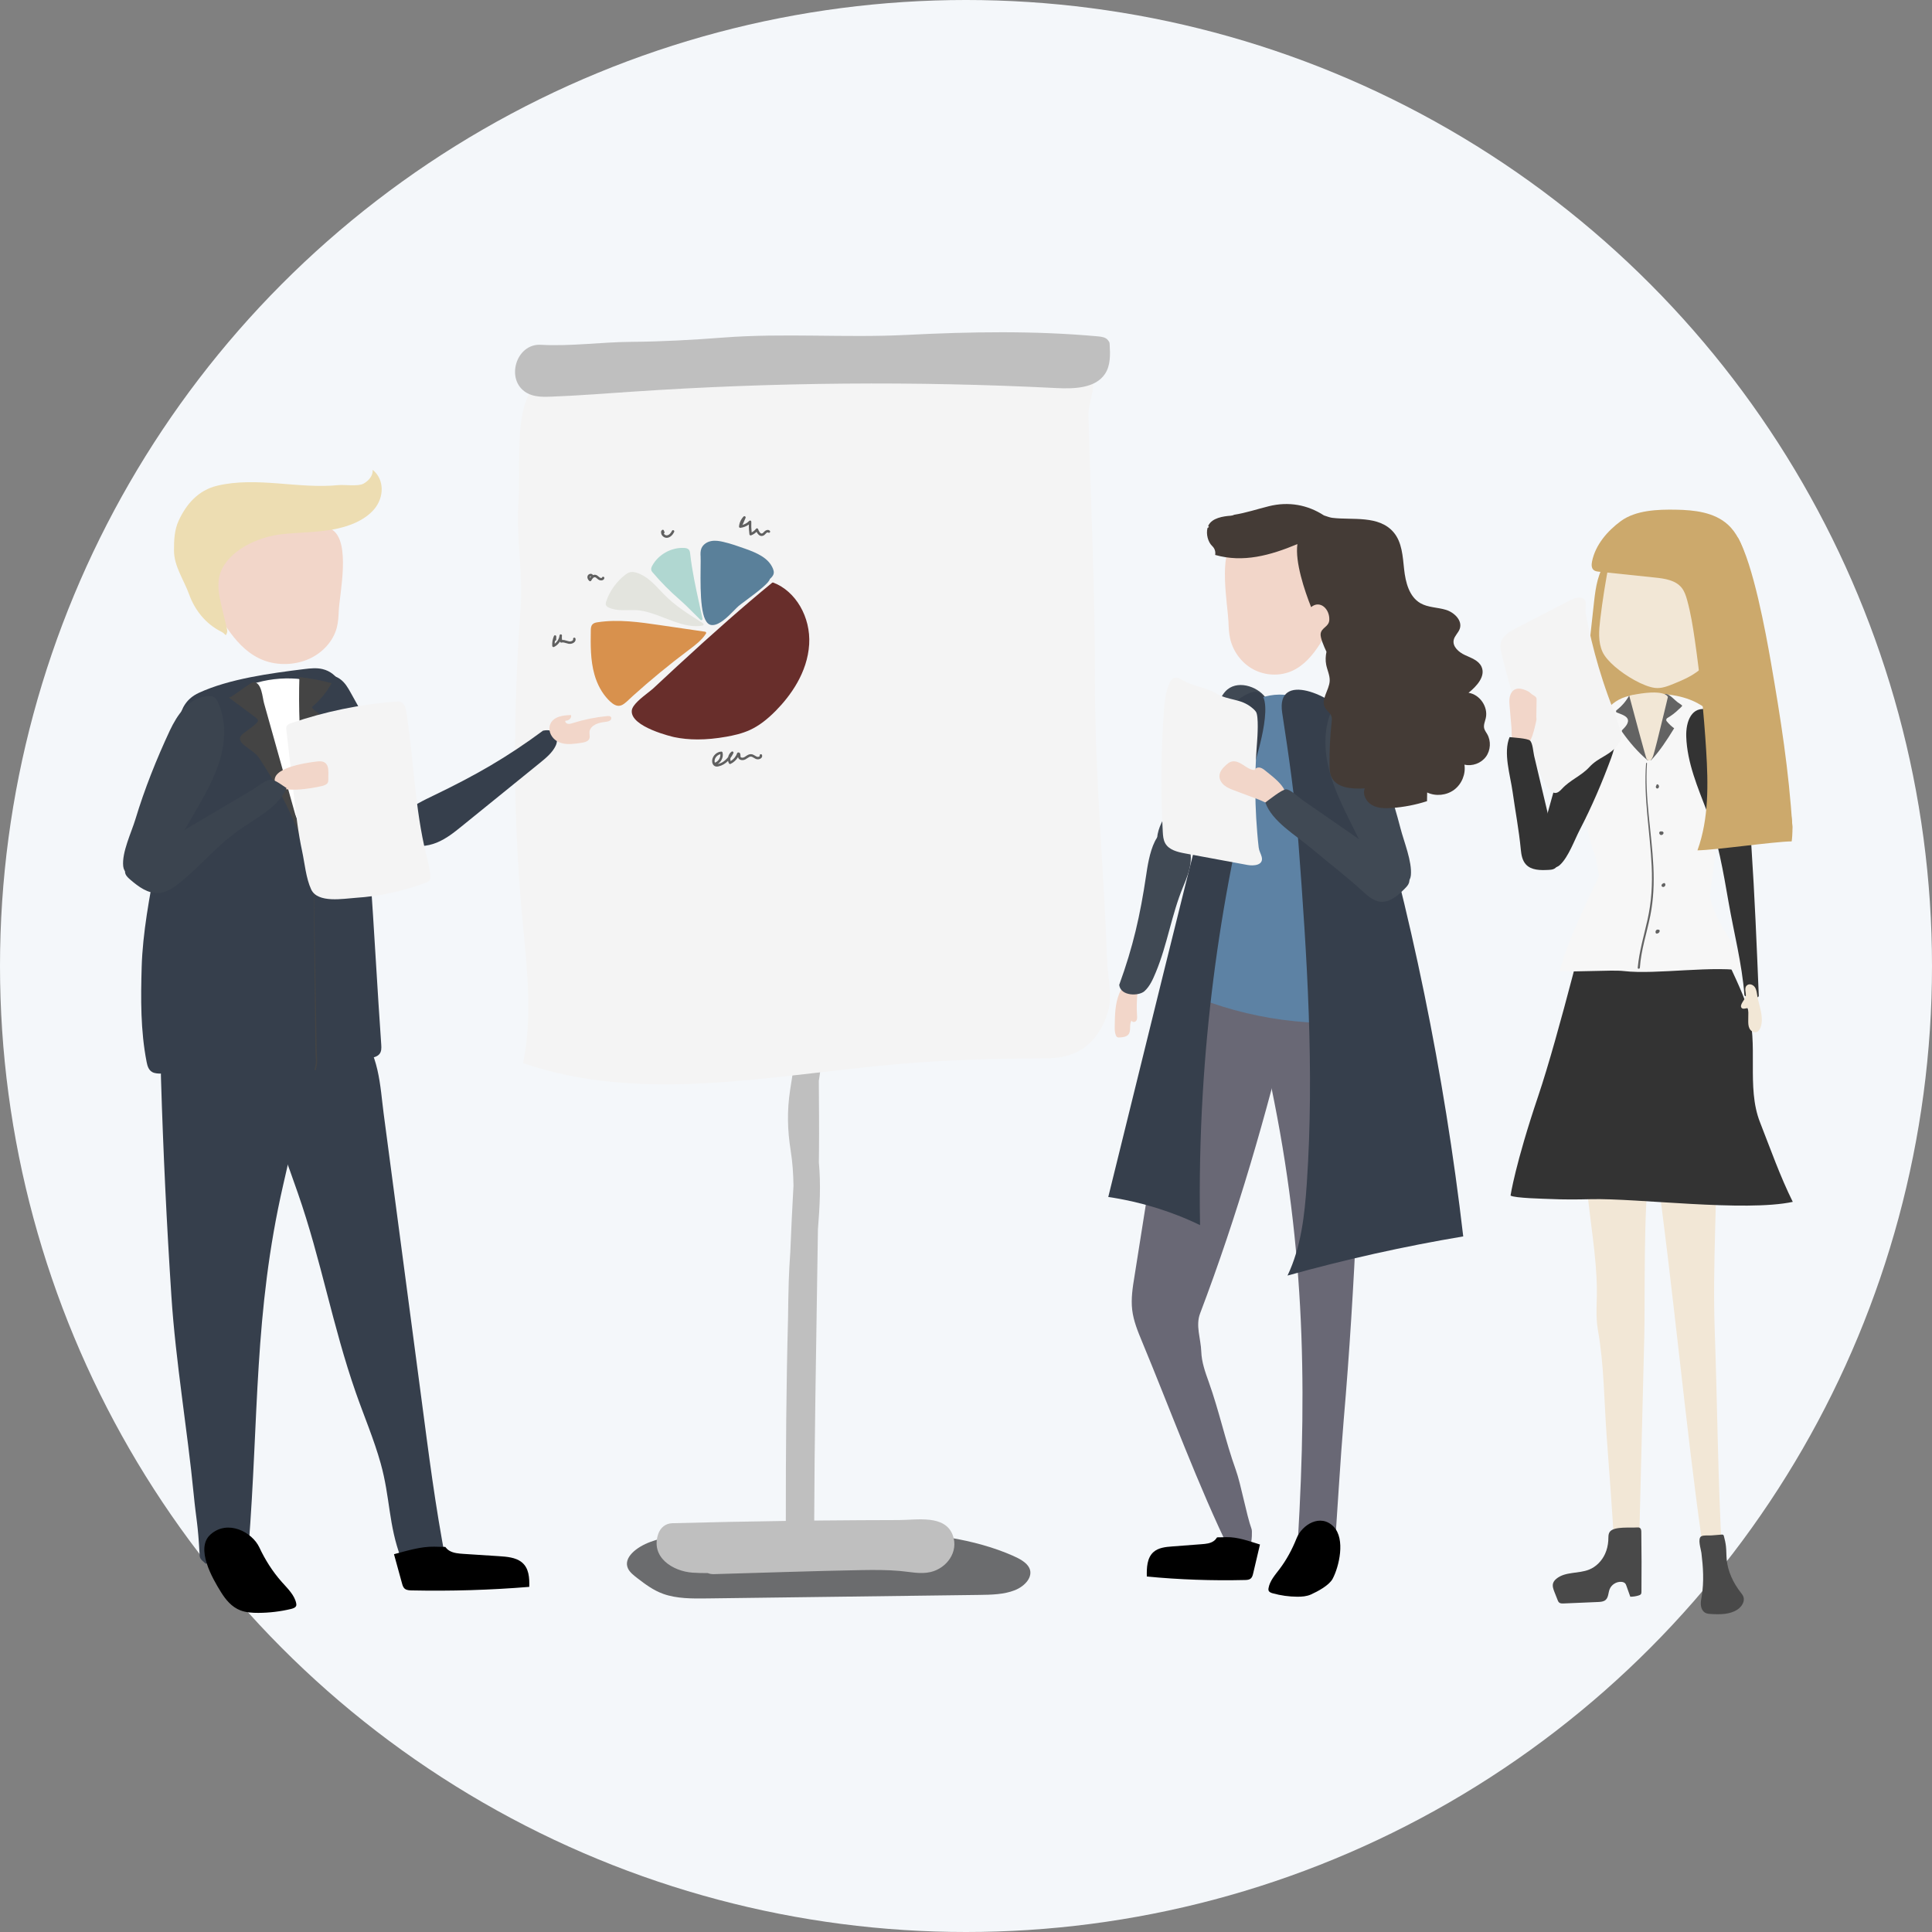 <svg width="157" height="157" viewBox="0 0 157 157" fill="none" xmlns="http://www.w3.org/2000/svg">
<rect x="0" y="0" width="157" height="157" fill="#808080" stroke="none"/>
<circle cx="78.5" cy="78.5" r="78.5" fill="#F4F7FA"/>
<path style="mix-blend-mode:multiply" opacity="0.56" d="M60.178 124.492C57.686 124.478 55.087 124.481 52.854 125.299C51.725 125.712 50.618 126.586 51.035 127.464C51.183 127.776 51.502 128.023 51.812 128.261C52.439 128.741 53.084 129.231 53.896 129.523C54.989 129.917 56.257 129.909 57.473 129.893C64.835 129.798 72.198 129.703 79.56 129.608C80.552 129.596 81.587 129.575 82.462 129.228C83.336 128.882 83.98 128.1 83.641 127.412C83.424 126.971 82.872 126.673 82.327 126.431C76.025 123.64 67.149 124.531 60.178 124.492Z" fill="url(#paint0_linear_487_2526)"/>
<path d="M92.399 82.515C92.41 82.667 92.42 82.835 92.328 82.957C92.236 83.079 92.001 83.086 91.96 82.939C91.729 83.244 91.942 83.732 91.716 84.041C91.554 84.264 91.24 84.295 90.966 84.306C90.908 84.308 90.847 84.31 90.795 84.283C90.74 84.253 90.705 84.195 90.681 84.137C90.582 83.907 90.584 83.648 90.587 83.398C90.598 82.495 90.614 81.565 90.958 80.729C91.068 80.462 91.232 80.189 91.503 80.088C91.719 80.008 92.058 80.047 92.249 80.182C92.526 80.378 92.457 80.398 92.425 80.76C92.374 81.344 92.359 81.929 92.399 82.515Z" fill="#F2D6C9"/>
<path d="M77.422 124.75C76.792 123.064 74.488 123.522 73.071 123.524C70.978 123.527 68.886 123.54 66.794 123.56C66.585 123.562 66.376 123.565 66.166 123.567C66.186 116.975 66.312 110.386 66.408 103.795C66.427 102.495 66.448 101.196 66.468 99.896C66.615 98.079 66.713 96.263 66.543 94.457C66.546 94.13 66.551 93.803 66.554 93.476C66.572 91.599 66.552 89.721 66.539 87.843C66.766 86.405 66.91 84.972 66.541 83.559C66.544 83.294 66.546 83.029 66.551 82.765C66.559 82.321 66.083 82.214 65.809 82.42C65.022 82.066 63.875 82.653 64.243 83.675C64.83 85.305 64.455 86.934 64.205 88.593C63.953 90.269 63.985 91.813 64.251 93.485C64.403 94.44 64.468 95.397 64.481 96.355C64.379 98.156 64.295 99.957 64.222 101.759C64.167 102.544 64.119 103.328 64.096 104.112C64.066 105.121 64.048 106.13 64.038 107.138C63.889 112.622 63.856 118.111 63.858 123.595C60.782 123.638 57.708 123.7 54.633 123.781C54.084 123.795 53.667 124.143 53.492 124.649C52.843 126.539 54.665 127.691 56.294 127.8C56.699 127.827 57.106 127.834 57.514 127.833C57.655 127.892 57.82 127.924 58.008 127.919C62.02 127.808 66.033 127.662 70.046 127.59C71.063 127.572 72.082 127.572 73.096 127.657C73.927 127.727 74.788 127.941 75.62 127.749C76.93 127.444 77.928 126.104 77.422 124.75Z" fill="#BFBFBF"/>
<path d="M42.303 49.456C41.686 57.932 41.669 66.456 42.472 74.917C42.835 78.743 43.284 82.631 42.507 86.394C52.215 89.731 62.811 87.346 73.039 86.464C76.838 86.136 80.654 86.022 84.467 86.005C85.648 86 86.477 85.994 87.537 85.475C88.8 84.856 89.642 83.576 90.033 82.226C90.423 80.875 90.018 79.444 89.968 78.038C89.703 70.618 88.979 63.01 88.979 55.584C88.979 47.778 88.679 41.981 88.45 33.766C88.425 32.855 88.889 31.978 88.828 31.069C88.767 30.16 88.348 29.217 87.543 28.789C86.95 28.474 86.245 28.479 85.573 28.494C76.076 28.705 66.588 28.574 57.156 29.699C54.469 30.019 50.576 30.38 47.866 30.414C46.135 30.436 43.563 30.47 42.78 32.48C41.902 34.733 42.314 38.319 42.137 40.739C41.926 43.645 42.514 46.55 42.303 49.456Z" fill="#F4F4F4"/>
<path d="M42.796 31.922C43.387 32.267 44.121 32.26 44.81 32.233C47.023 32.147 49.23 31.974 51.439 31.825C62.889 31.054 74.388 30.957 85.85 31.535C87.296 31.608 89.027 31.557 89.802 30.373C90.254 29.684 90.222 28.808 90.175 27.993C90.165 27.803 90.15 27.802 90.036 27.647C89.864 27.411 89.529 27.363 89.232 27.335C84.062 26.862 78.857 26.955 73.671 27.216C68.69 27.467 63.736 27.051 58.765 27.432C56.28 27.622 53.789 27.762 51.296 27.78C48.824 27.798 46.402 28.154 43.942 28.019C41.915 27.909 41.043 30.899 42.796 31.922Z" fill="#BFBFBF"/>
<path d="M56.689 60.089C56.015 60.089 55.381 60.026 54.779 59.9C54.743 59.892 51.18 59.083 51.343 57.726C51.398 57.278 52.102 56.725 52.668 56.281C52.847 56.141 53.002 56.019 53.099 55.928C53.728 55.341 54.358 54.755 54.99 54.172C58.041 51.358 60.431 49.256 62.742 47.359C62.77 47.336 62.807 47.33 62.841 47.343C64.662 48.038 65.888 50.145 65.756 52.352C65.618 54.675 64.217 56.561 63.067 57.733C62.327 58.487 61.655 58.99 60.952 59.315C60.289 59.621 59.575 59.771 59.026 59.868C58.192 60.016 57.417 60.089 56.689 60.089Z" fill="#682E2B"/>
<path d="M50.27 57.357C50.037 57.357 49.774 57.215 49.427 56.853C48.921 56.326 48.533 55.621 48.306 54.813C47.974 53.637 47.992 52.407 48.01 51.217C48.013 51.046 48.025 50.868 48.146 50.738C48.255 50.623 48.412 50.59 48.55 50.569C50.251 50.306 51.968 50.557 53.628 50.799L57.302 51.335C57.336 51.34 57.364 51.361 57.379 51.392C57.393 51.423 57.39 51.459 57.371 51.488C57.02 52.032 56.494 52.427 55.985 52.808L55.94 52.842C54.392 54.003 52.877 55.248 51.438 56.544C51.337 56.635 51.245 56.722 51.159 56.803C50.83 57.115 50.575 57.357 50.27 57.357Z" fill="#D8914D"/>
<path d="M57.897 50.795C57.866 50.795 57.834 50.793 57.803 50.789C56.946 50.676 56.904 48.419 56.933 46.117C56.938 45.724 56.942 45.414 56.933 45.23C56.922 45.02 56.91 44.782 56.999 44.562C57.12 44.266 57.425 44.038 57.796 43.968C58.127 43.906 58.457 43.962 58.764 44.032C59.391 44.175 60.003 44.394 60.596 44.605C61.488 44.924 62.469 45.338 62.817 46.225C62.854 46.318 62.894 46.441 62.877 46.573C62.851 46.773 62.71 46.92 62.56 47.051C62.491 47.353 61.787 47.925 60.548 48.845C60.302 49.027 60.108 49.171 60.027 49.241C59.923 49.331 59.795 49.462 59.646 49.613C59.151 50.116 58.483 50.795 57.897 50.795Z" fill="#5A809A"/>
<path d="M56.989 50.396C56.964 50.396 56.939 50.386 56.92 50.368C56.727 50.181 56.537 49.991 56.347 49.801C55.982 49.435 55.604 49.056 55.202 48.707C54.431 48.037 53.705 47.303 53.043 46.525C53.004 46.478 52.949 46.414 52.927 46.332C52.893 46.205 52.944 46.083 52.999 45.981C53.494 45.057 54.567 44.46 55.617 44.529C55.736 44.537 55.885 44.56 55.98 44.671C56.059 44.763 56.073 44.885 56.083 44.974C56.236 46.375 56.539 47.758 56.832 49.095C56.918 49.487 57.004 49.88 57.087 50.276C57.096 50.319 57.076 50.362 57.038 50.384C57.023 50.392 57.006 50.396 56.989 50.396Z" fill="#B0D7D1"/>
<path d="M56.563 50.886C55.733 50.886 54.864 50.55 54.02 50.224C53.247 49.925 52.447 49.617 51.707 49.582C51.502 49.573 51.287 49.577 51.081 49.581C50.535 49.592 49.971 49.602 49.463 49.37C49.385 49.335 49.299 49.286 49.254 49.193C49.202 49.088 49.228 48.977 49.263 48.873C49.549 48.027 50.096 47.259 50.803 46.713C50.902 46.636 51.02 46.55 51.164 46.509C51.325 46.462 51.506 46.473 51.734 46.542C52.517 46.781 53.093 47.39 53.649 47.98C53.744 48.08 53.838 48.179 53.932 48.276C54.822 49.19 55.832 49.83 56.903 50.507L57.132 50.652C57.167 50.674 57.185 50.715 57.177 50.755C57.17 50.795 57.138 50.827 57.098 50.834C56.922 50.87 56.743 50.886 56.563 50.886Z" fill="#E3E4DE"/>
<path d="M58.253 62.294C58.211 62.294 58.166 62.288 58.123 62.272C57.92 62.199 57.851 61.963 57.873 61.775C57.917 61.405 58.242 61.098 58.614 61.077C58.666 61.075 58.705 61.106 58.716 61.153C58.769 61.36 58.731 61.594 58.61 61.792C58.537 61.914 58.437 62.015 58.323 62.087C58.333 62.085 58.342 62.083 58.351 62.081C58.654 62.016 58.939 61.819 59.17 61.523C59.208 61.348 59.304 61.187 59.449 61.083C59.487 61.056 59.537 61.059 59.572 61.088C59.607 61.117 59.617 61.167 59.597 61.208C59.526 61.354 59.445 61.489 59.355 61.609C59.344 61.69 59.349 61.772 59.374 61.849C59.616 61.708 59.808 61.476 59.898 61.212C59.911 61.174 59.945 61.148 59.985 61.144C60.046 61.14 60.085 61.163 60.107 61.184C60.17 61.241 60.172 61.335 60.173 61.417C60.174 61.443 60.174 61.469 60.177 61.492C60.179 61.509 60.186 61.532 60.221 61.55C60.288 61.583 60.406 61.575 60.484 61.531C60.527 61.508 60.569 61.479 60.61 61.451C60.729 61.37 60.864 61.279 61.029 61.285C61.16 61.29 61.269 61.356 61.364 61.414C61.417 61.446 61.467 61.476 61.517 61.495C61.585 61.522 61.681 61.498 61.721 61.46C61.742 61.44 61.738 61.428 61.735 61.419C61.718 61.366 61.747 61.31 61.799 61.293C61.852 61.276 61.908 61.305 61.925 61.357C61.954 61.447 61.93 61.537 61.859 61.605C61.758 61.701 61.58 61.734 61.445 61.682C61.379 61.656 61.319 61.62 61.261 61.585C61.179 61.535 61.101 61.488 61.022 61.485C60.922 61.481 60.825 61.547 60.722 61.617C60.676 61.648 60.629 61.68 60.581 61.706C60.443 61.783 60.258 61.792 60.132 61.728C60.045 61.684 59.991 61.61 59.978 61.518L59.978 61.515C59.837 61.758 59.621 61.959 59.368 62.077C59.321 62.099 59.265 62.081 59.239 62.036C59.203 61.972 59.178 61.903 59.165 61.831C58.937 62.062 58.672 62.217 58.392 62.276C58.352 62.285 58.304 62.294 58.253 62.294ZM58.538 61.289C58.301 61.344 58.1 61.556 58.072 61.798C58.065 61.857 58.071 61.922 58.093 61.976C58.231 61.93 58.356 61.827 58.439 61.689C58.515 61.564 58.549 61.422 58.538 61.289Z" fill="#606060"/>
<path d="M44.977 52.584C44.959 52.584 44.942 52.58 44.926 52.571C44.898 52.554 44.879 52.524 44.877 52.491C44.858 52.217 44.905 51.939 45.014 51.686C45.032 51.642 45.08 51.617 45.127 51.628C45.173 51.638 45.206 51.68 45.205 51.728L45.2 51.978C45.198 52.032 45.155 52.075 45.102 52.076C45.087 52.153 45.077 52.232 45.074 52.311C45.279 52.163 45.424 51.932 45.463 51.683C45.465 51.666 45.467 51.648 45.47 51.632C45.478 51.578 45.529 51.541 45.582 51.548C45.636 51.555 45.674 51.603 45.668 51.657C45.666 51.675 45.664 51.692 45.661 51.709C45.651 51.808 45.657 51.909 45.679 52.006C45.812 51.995 45.939 52.033 46.063 52.071C46.124 52.09 46.185 52.108 46.247 52.12C46.35 52.139 46.484 52.101 46.546 52.035C46.582 51.996 46.578 51.963 46.573 51.942C46.559 51.889 46.591 51.834 46.644 51.82C46.698 51.806 46.752 51.838 46.766 51.892C46.792 51.992 46.766 52.091 46.692 52.17C46.584 52.287 46.382 52.348 46.21 52.316C46.142 52.304 46.073 52.283 46.005 52.262C45.872 52.222 45.747 52.184 45.635 52.217C45.582 52.233 45.528 52.204 45.511 52.152C45.509 52.145 45.507 52.139 45.505 52.132C45.389 52.322 45.221 52.479 45.02 52.575C45.006 52.581 44.992 52.584 44.977 52.584Z" fill="#606060"/>
<path d="M47.958 47.233C47.935 47.233 47.913 47.225 47.895 47.21C47.767 47.105 47.707 46.953 47.743 46.822C47.767 46.731 47.85 46.656 47.948 46.635C48.035 46.616 48.117 46.642 48.168 46.705C48.176 46.714 48.182 46.724 48.186 46.735C48.238 46.712 48.297 46.699 48.362 46.706C48.485 46.719 48.575 46.796 48.654 46.864C48.681 46.887 48.709 46.911 48.738 46.931C48.782 46.963 48.855 46.976 48.896 46.961C48.912 46.955 48.914 46.947 48.915 46.942C48.929 46.889 48.983 46.856 49.036 46.87C49.09 46.883 49.123 46.937 49.109 46.991C49.091 47.065 49.04 47.12 48.965 47.148C48.863 47.186 48.722 47.165 48.623 47.095C48.589 47.071 48.556 47.044 48.523 47.016C48.459 46.96 48.402 46.912 48.341 46.905C48.25 46.896 48.148 46.987 48.046 47.18C48.033 47.206 48.007 47.225 47.978 47.231C47.971 47.232 47.965 47.233 47.958 47.233ZM48.003 46.829C47.998 46.829 47.994 46.829 47.991 46.83C47.966 46.836 47.941 46.856 47.935 46.875C47.928 46.901 47.933 46.93 47.945 46.958C47.969 46.922 47.998 46.884 48.031 46.848C48.025 46.844 48.02 46.838 48.015 46.832C48.013 46.83 48.008 46.829 48.003 46.829Z" fill="#606060"/>
<path d="M54.17 43.706C54.014 43.706 53.858 43.611 53.775 43.465C53.741 43.404 53.723 43.34 53.723 43.278C53.704 43.212 53.729 43.139 53.792 43.078C53.83 43.043 53.887 43.041 53.926 43.075C53.953 43.097 53.965 43.132 53.96 43.165C53.978 43.177 53.992 43.196 53.998 43.219C54.013 43.274 53.991 43.328 53.944 43.358C53.946 43.361 53.948 43.364 53.949 43.366C53.998 43.453 54.1 43.509 54.181 43.506C54.422 43.491 54.565 43.221 54.604 43.138C54.627 43.088 54.686 43.066 54.737 43.09C54.787 43.113 54.808 43.172 54.785 43.222C54.651 43.51 54.43 43.691 54.193 43.706C54.185 43.706 54.178 43.706 54.17 43.706Z" fill="#606060"/>
<path d="M61.89 43.557C61.712 43.557 61.573 43.406 61.481 43.219C61.355 43.344 61.201 43.443 61.035 43.504C61.006 43.514 60.974 43.511 60.949 43.495C60.923 43.48 60.905 43.453 60.901 43.423C60.866 43.16 60.848 42.892 60.849 42.624C60.65 42.771 60.414 42.864 60.166 42.893C60.137 42.897 60.106 42.886 60.085 42.865C60.063 42.844 60.052 42.815 60.055 42.785C60.083 42.483 60.213 42.197 60.422 41.978C60.456 41.943 60.509 41.937 60.55 41.964C60.59 41.991 60.606 42.042 60.587 42.087L60.361 42.609C60.346 42.646 60.311 42.668 60.275 42.67L60.274 42.672C60.503 42.619 60.72 42.498 60.883 42.33C60.911 42.3 60.955 42.291 60.994 42.308C61.032 42.324 61.056 42.363 61.054 42.404C61.042 42.691 61.051 42.98 61.083 43.265C61.219 43.194 61.341 43.093 61.434 42.972C61.457 42.943 61.494 42.928 61.53 42.934C61.567 42.94 61.597 42.966 61.608 43.001C61.655 43.142 61.781 43.397 61.931 43.351C61.98 43.336 62.023 43.29 62.069 43.24C62.091 43.218 62.112 43.195 62.134 43.175C62.248 43.067 62.434 43.014 62.553 43.127C62.593 43.165 62.595 43.228 62.557 43.268C62.52 43.308 62.456 43.31 62.416 43.272C62.392 43.249 62.32 43.274 62.27 43.32C62.252 43.338 62.233 43.358 62.215 43.377C62.156 43.44 62.089 43.512 61.989 43.542C61.955 43.553 61.922 43.557 61.89 43.557Z" fill="#606060"/>
<path d="M23.295 85.55C23.074 85.051 22.781 84.547 22.269 84.242C21.605 83.847 20.728 83.871 19.922 83.93C18.704 84.019 17.491 84.153 16.287 84.332C15.3 84.479 14.229 84.701 13.626 85.384C13.061 86.023 13.059 86.891 13.084 87.691C13.262 93.574 13.544 99.455 13.928 105.331C14.281 110.717 15.22 116.099 15.745 121.475C15.948 123.564 16.08 123.692 16.227 126.435C16.244 126.749 16.563 126.905 16.72 127.075C16.807 127.033 16.904 127.001 17.024 126.995C17.433 126.974 19.204 127.136 19.615 127.115C19.709 127.11 19.79 127.123 19.864 127.142C20.041 126.752 20.155 126.249 20.197 125.728C21.038 115.159 20.624 106.702 23.012 96.291C23.83 92.727 24.799 88.947 23.295 85.55Z" fill="#363F4C"/>
<path d="M34.215 113.425C34.845 118.181 35.346 122.256 36.258 126.986C35.506 126.919 33.345 126.707 32.593 126.64C31.563 123.913 31.714 121.715 30.939 118.933C30.39 116.962 29.59 115.103 28.911 113.158C27.012 107.72 26.102 102.387 24.203 96.949C23.361 94.539 22.516 92.121 21.304 89.821C20.007 87.359 18.404 83.838 22.204 82.55C24.351 81.822 27.36 82.081 28.983 83.65C30.829 85.435 30.888 88.308 31.178 90.5C31.656 94.106 32.133 97.713 32.611 101.32C33.146 105.355 33.68 109.39 34.215 113.425Z" fill="#363F4C"/>
<path d="M27.529 49.627C27.509 50.088 27.487 50.552 27.369 51.002C27.092 52.067 26.26 53.023 25.131 53.537C24.002 54.05 22.596 54.105 21.427 53.66C20.275 53.222 19.422 52.357 18.745 51.449C17.328 49.547 16.503 47.285 16.701 45.038C16.731 44.704 16.791 44.353 17.035 44.091C17.386 43.714 18.005 43.628 18.565 43.569C20.401 43.374 25.501 42.031 27.015 43.06C28.511 44.077 27.605 48.206 27.529 49.627Z" fill="#F2D6C9"/>
<path d="M22.946 43.406C24.29 43.265 25.657 43.272 26.985 43.041C28.312 42.81 29.642 42.3 30.426 41.357C31.21 40.415 31.265 38.977 30.285 38.18C30.322 38.63 29.984 39.058 29.54 39.303C29.095 39.548 28.014 39.371 27.489 39.423C25.855 39.584 24.206 39.406 22.568 39.282C20.93 39.157 19.252 39.091 17.668 39.466C16.083 39.84 15.132 40.995 14.524 42.299C14.166 43.067 14.138 43.914 14.139 44.74C14.14 46.014 14.935 47.103 15.376 48.319C15.817 49.535 16.679 50.683 17.968 51.324C18.375 51.527 18.317 51.795 18.449 51.408C18.488 51.295 18.46 51.175 18.433 51.06C18.298 50.496 18.164 49.932 18.029 49.368C17.807 48.437 17.587 47.46 17.91 46.551C18.545 44.767 20.898 43.621 22.946 43.406Z" fill="#EDDDB2"/>
<path d="M24.731 54.371C25.222 54.31 25.73 54.258 26.208 54.372C27.481 54.674 27.998 55.95 28.273 57.053C29.422 61.659 29.759 66.38 30.093 71.08C30.389 75.24 30.685 80.733 30.981 84.892C31 85.165 31.01 85.466 30.812 85.68C30.62 85.888 30.289 85.953 29.985 86.004C24.963 86.836 18.217 87.252 13.102 87.243C12.855 87.242 12.594 87.237 12.385 87.126C12.072 86.959 11.976 86.613 11.916 86.303C11.416 83.748 11.438 81.141 11.514 78.552C11.673 73.178 13.695 66.475 14.319 61.125C14.522 59.391 14.167 57.225 16.158 56.304C18.625 55.162 21.988 54.709 24.731 54.371Z" fill="#363F4C"/>
<path d="M27.626 55.176C28.033 55.462 28.271 55.881 28.497 56.287C30.322 59.569 32.147 62.851 33.972 66.132C34.367 66.843 34.664 67.867 33.872 68.269C33.162 68.629 32.305 68.092 31.728 67.589C28.913 65.135 26.195 62.549 24.25 59.543C23.624 58.576 23.117 57.107 23.808 56.045C24.483 55.01 26.476 54.371 27.626 55.176Z" fill="#363F4C"/>
<path d="M35.223 64.651C38.613 63.022 41.191 61.551 44.129 59.375C45.216 59.155 45.422 60.02 45.161 60.589C44.901 61.157 44.366 61.597 43.848 62.017C41.742 63.724 39.637 65.43 37.532 67.136C36.908 67.642 36.27 68.156 35.494 68.473C34.717 68.79 33.765 68.884 33.007 68.536C29.973 67.145 33.933 65.271 35.223 64.651Z" fill="#363F4C"/>
<path d="M24.655 67.472C22.441 63.785 22.147 59.483 20.463 55.598C21.631 55.21 22.905 55.059 24.153 55.159C24.245 55.167 24.343 55.178 24.415 55.228C24.499 55.288 24.524 55.387 24.545 55.479C25.018 57.646 25.164 59.866 24.977 62.065C24.894 63.047 25.022 63.993 24.994 64.964C24.977 65.581 24.338 66.945 24.655 67.472Z" fill="white"/>
<path d="M24.601 62.406C24.347 59.951 24.256 57.483 24.329 55.02C25.218 55.117 26.096 55.284 26.95 55.518C26.551 56.239 26.005 56.902 25.344 57.465C25.6 57.921 26.347 58.087 26.525 58.568C26.607 58.79 26.545 59.03 26.485 59.257C25.805 61.81 25.554 64.378 25.083 66.953C24.652 66.622 24.889 65.416 24.854 64.925C24.794 64.084 24.688 63.245 24.601 62.406Z" fill="#444444"/>
<path d="M22.807 61.956C22.356 60.349 21.905 58.741 21.454 57.134C21.328 56.685 21.27 55.495 20.648 55.434C20.332 55.403 18.748 56.797 18.58 56.671C19.291 57.202 20.002 57.732 20.712 58.262C20.819 58.341 20.93 58.427 20.964 58.544C21.029 58.773 19.81 59.525 19.646 59.714C19.042 60.412 20.538 60.824 21.042 61.577C22.688 64.04 24.01 66.667 24.895 69.397C24.199 66.916 23.503 64.436 22.807 61.956Z" fill="#444444"/>
<path d="M24.895 69.397L25.512 71.598C25.342 70.857 25.13 70.124 24.895 69.397Z" fill="#444444"/>
<path d="M25.735 85.364L25.501 71.597L25.479 71.473L25.631 85.365C25.646 86.195 25.749 86.13 25.555 86.955L25.658 86.973C25.853 86.138 25.751 86.198 25.735 85.364Z" fill="#444444"/>
<path d="M21.078 125.753C21.543 126.748 22.141 127.701 22.899 128.555C23.377 129.092 23.936 129.623 24.07 130.288C24.083 130.357 24.092 130.431 24.066 130.498C24.008 130.646 23.809 130.711 23.633 130.753C22.776 130.957 21.886 131.063 20.997 131.067C20.5 131.069 19.99 131.037 19.537 130.863C18.814 130.584 18.337 129.987 17.964 129.39C17.278 128.291 15.834 125.815 17.116 124.688C18.514 123.458 20.491 124.497 21.078 125.753Z" fill="black"/>
<path d="M42.367 126.928C41.887 126.56 41.193 126.501 40.549 126.459C39.594 126.397 38.639 126.335 37.683 126.274C37.274 126.247 36.842 126.214 36.508 126.01C36.372 125.927 36.27 125.82 36.181 125.704C35.882 125.707 35.58 125.693 35.287 125.688C34.184 125.669 33.082 126.018 32.016 126.299C32.235 127.096 32.455 127.893 32.675 128.691C32.719 128.849 32.771 129.02 32.918 129.123C33.068 129.228 33.277 129.238 33.471 129.242C36.654 129.308 39.841 129.212 43.01 128.953C43.028 128.23 42.998 127.411 42.367 126.928Z" fill="black"/>
<path d="M13.806 59.354C14.393 58.126 15.278 56.749 16.818 56.572C17.011 56.55 17.221 56.552 17.383 56.644C17.535 56.731 17.618 56.88 17.687 57.025C18.394 58.511 18.332 60.199 17.869 61.753C17.405 63.308 16.564 64.758 15.728 66.195C14.692 67.974 13.657 69.754 12.621 71.534C11.616 71.347 10.124 71.412 10.013 70.397C9.89 69.27 10.676 67.659 11.007 66.566C11.75 64.107 12.707 61.712 13.806 59.354Z" fill="#3B444F"/>
<path d="M45.422 58.243C45.731 58.14 46.069 58.122 46.401 58.105C46.478 58.331 46.224 58.588 45.951 58.562C45.895 58.669 46.013 58.794 46.147 58.819C46.282 58.843 46.419 58.8 46.547 58.759C47.441 58.476 48.376 58.285 49.324 58.192C49.424 58.183 49.538 58.177 49.613 58.234C49.723 58.316 49.677 58.48 49.563 58.557C49.449 58.634 49.296 58.65 49.153 58.667C48.877 58.702 48.598 58.758 48.361 58.884C48.125 59.01 47.934 59.216 47.905 59.453C47.879 59.665 47.98 59.896 47.863 60.084C47.745 60.276 47.461 60.333 47.211 60.37C46.703 60.445 46.174 60.52 45.678 60.4C44.532 60.124 44.195 58.649 45.422 58.243Z" fill="#F2D6C9"/>
<path d="M24.549 69.158C24.227 67.659 24.052 66.132 23.877 64.609C23.675 62.85 23.473 61.092 23.271 59.334C23.258 59.223 23.246 59.105 23.297 59.005C23.363 58.874 23.514 58.815 23.653 58.767C26.394 57.826 29.254 57.235 32.143 57.013C32.287 57.001 32.438 56.992 32.572 57.046C32.876 57.168 32.971 57.544 33.021 57.867C33.628 61.73 33.7 65.683 34.644 69.478C34.788 70.057 34.952 70.638 34.963 71.234C34.965 71.34 34.96 71.453 34.9 71.541C34.837 71.635 34.725 71.681 34.619 71.721C32.79 72.417 30.855 72.835 28.902 72.96C27.916 73.024 25.82 73.421 25.287 72.277C24.865 71.373 24.759 70.135 24.549 69.158Z" fill="#F4F4F4"/>
<path d="M25.663 61.891C25.884 61.863 26.122 61.838 26.319 61.928C26.649 62.081 26.688 62.465 26.685 62.786C26.683 62.972 26.682 63.158 26.68 63.344C26.679 63.434 26.677 63.528 26.632 63.61C26.55 63.758 26.351 63.827 26.166 63.873C25.405 64.062 22.687 64.552 22.363 63.625C21.936 62.406 24.848 61.995 25.663 61.891Z" fill="#F2D6C9"/>
<path d="M11.093 69.753C10.586 70.054 10.011 70.505 10.193 71.008C10.262 71.202 10.436 71.353 10.603 71.497C11.248 72.049 12.024 72.643 12.934 72.567C13.533 72.517 14.041 72.178 14.485 71.83C16.194 70.492 17.521 68.821 19.295 67.546C20.776 66.481 22.645 65.601 23.287 64.041C22.977 63.859 22.391 63.362 22.001 63.361C21.579 63.361 20.832 63.992 20.493 64.192C19.429 64.822 18.364 65.451 17.3 66.081C15.231 67.305 13.162 68.529 11.093 69.753Z" fill="#3B444F"/>
<path d="M98.221 112.287C97.936 111.495 97.649 110.687 97.62 109.846C97.583 108.774 97.142 107.737 97.523 106.735C100.575 98.694 102.873 90.68 104.911 82.325C104.948 82.172 104.985 82.011 104.938 81.862C104.88 81.678 104.709 81.557 104.547 81.452C103.484 80.768 102.314 80.251 101.093 79.925C100.831 79.855 100.557 79.794 100.291 79.845C99.767 79.947 98.734 79.687 98.464 80.148C94.42 87.045 93.484 95.82 92.192 103.711C92.043 104.619 91.897 105.542 92.007 106.456C92.114 107.34 92.455 108.177 92.797 108.999C95.028 114.363 97.427 120.893 99.99 126.106C100.117 126.364 100.267 126.644 100.536 126.748C101.688 127.194 101.808 124.538 101.708 124.26C101.28 123.067 100.852 120.637 100.424 119.444C99.567 117.058 99.077 114.673 98.221 112.287Z" fill="#696875"/>
<path d="M109.193 115.394C110.141 104.436 110.51 93.438 110.879 82.446C109.494 81.961 108.095 81.473 106.637 81.306C105.18 81.138 103.637 81.317 102.389 82.087C102.512 84.599 103.063 87.068 103.552 89.535C106.175 102.772 106.215 114.177 105.315 127.641C106.781 128.088 108.155 128.956 108.209 127.444C108.263 125.922 108.336 127.702 108.443 126.183C108.649 123.27 108.942 118.303 109.193 115.394Z" fill="#696875"/>
<path d="M99.746 56.027C99.401 56.31 99.199 56.726 99.008 57.129C97.464 60.384 95.919 63.64 94.374 66.895C94.04 67.6 93.788 68.616 94.459 69.015C95.06 69.372 95.785 68.84 96.274 68.34C98.656 65.906 100.957 63.34 102.603 60.358C103.133 59.399 103.562 57.942 102.977 56.889C102.406 55.862 100.719 55.228 99.746 56.027Z" fill="#404954"/>
<path d="M93.14 71.126C92.657 74.383 92.075 76.944 90.949 80.038C91.074 80.975 92.556 80.953 93.004 80.545C93.452 80.137 93.697 79.559 93.93 79C94.873 76.731 95.198 74.339 96.141 72.069C96.42 71.396 96.703 70.71 96.762 69.984C96.821 69.257 96.619 68.472 96.067 67.996C93.86 66.092 93.323 69.886 93.14 71.126Z" fill="#404954"/>
<path d="M97.352 79.802C97.94 74.016 98.528 68.229 99.115 62.443C99.253 61.088 99.409 59.679 100.131 58.523C101.202 56.809 103.529 56.004 105.431 56.689C105.67 56.775 105.904 56.883 106.105 57.039C106.918 57.669 106.977 58.845 107.06 59.87C107.618 66.77 112.371 72.965 112.162 79.885C112.144 80.478 112.071 81.116 111.679 81.562C110.485 82.923 107.832 83.181 106.203 83.071C103.549 82.892 100.92 82.361 98.407 81.488C98.057 81.367 97.684 81.219 97.485 80.906C97.283 80.586 97.314 80.178 97.352 79.802Z" fill="#5D82A4"/>
<path d="M97.52 99.557C95.168 98.422 92.644 97.648 90.061 97.27C91.02 93.378 91.98 89.486 92.94 85.595C95.124 76.737 97.308 67.879 99.59 59.047C99.821 58.152 100.109 57.177 100.881 56.671C104.093 54.566 102.403 60.451 102.194 61.233C101.387 64.259 100.682 67.312 100.081 70.386C98.891 76.479 98.108 82.651 97.74 88.849C97.529 92.414 97.455 95.987 97.52 99.557Z" fill="#363F4C"/>
<path d="M105.519 68.556C106.214 77.744 106.818 86.972 106.195 96.164C106.021 98.726 105.736 101.341 104.627 103.656C109.326 102.345 114.095 101.282 118.907 100.474C117.365 87.231 114.675 74.122 110.877 61.342C110.559 60.273 110.224 59.185 109.579 58.275C108.364 56.559 103.658 54.436 104.195 57.927C104.741 61.478 105.247 64.966 105.519 68.556Z" fill="#363F4C"/>
<path d="M99.828 50.521C99.844 50.978 99.864 51.438 99.963 51.885C100.198 52.941 100.902 53.889 101.857 54.399C102.813 54.908 104.003 54.963 104.992 54.522C105.967 54.087 106.69 53.229 107.263 52.328C108.462 50.441 109.161 48.197 108.992 45.968C108.967 45.637 108.916 45.289 108.71 45.029C108.413 44.655 107.889 44.57 107.415 44.511C105.861 44.318 101.544 42.985 100.263 44.006C98.996 45.015 99.763 49.111 99.828 50.521Z" fill="#F2D6C9"/>
<path d="M105.361 125.014C105.007 125.902 104.552 126.752 103.975 127.513C103.612 127.992 103.186 128.466 103.084 129.059C103.074 129.121 103.067 129.186 103.087 129.246C103.131 129.378 103.283 129.436 103.417 129.474C104.069 129.656 104.746 129.75 105.423 129.754C105.801 129.756 106.189 129.727 106.534 129.571C107.084 129.323 108.011 128.829 108.294 128.297C108.816 127.316 109.352 125.07 108.376 124.064C107.313 122.967 105.807 123.894 105.361 125.014Z" fill="black"/>
<path d="M93.732 126.128C94.134 125.768 94.714 125.709 95.252 125.669C96.051 125.608 96.85 125.547 97.649 125.486C97.991 125.46 98.353 125.428 98.632 125.228C98.745 125.147 98.831 125.042 98.905 124.929C99.155 124.931 99.407 124.918 99.653 124.913C100.575 124.894 101.496 125.236 102.388 125.511C102.204 126.293 102.021 127.074 101.837 127.856C101.8 128.011 101.757 128.178 101.634 128.279C101.509 128.382 101.333 128.392 101.171 128.396C98.51 128.461 95.844 128.366 93.194 128.113C93.18 127.404 93.204 126.601 93.732 126.128Z" fill="black"/>
<path d="M111.442 60.169C110.945 58.952 110.196 57.585 108.892 57.41C108.729 57.388 108.551 57.39 108.414 57.481C108.285 57.567 108.215 57.716 108.156 57.859C107.558 59.333 107.61 61.008 108.003 62.55C108.395 64.092 109.107 65.53 109.815 66.956C110.691 68.721 111.567 70.487 112.444 72.252C113.295 72.066 114.558 72.131 114.652 71.124C114.756 70.006 114.09 68.407 113.811 67.323C113.181 64.885 112.371 62.509 111.442 60.169Z" fill="#404954"/>
<path d="M102.152 60.319C102.186 59.902 102.298 58.187 102.062 57.841C101.971 57.707 101.845 57.6 101.719 57.497C100.793 56.743 99.838 56.948 98.81 56.34C97.952 55.832 96.935 55.768 96.077 55.26C95.862 55.133 95.605 55.002 95.376 55.101C95.22 55.169 95.125 55.328 95.052 55.483C94.715 56.2 94.639 57.01 94.581 57.801C94.341 61.057 94.311 64.328 94.49 67.587C94.508 67.912 94.532 68.249 94.692 68.532C95 69.072 95.688 69.238 96.299 69.351C97.992 69.664 99.685 69.977 101.377 70.29C101.874 70.382 102.732 70.32 102.52 69.597C102.443 69.334 102.32 69.155 102.284 68.863C102.236 68.466 102.2 68.067 102.167 67.668C102.035 66.109 101.985 64.544 102.018 62.981C102.036 62.092 102.081 61.205 102.152 60.319Z" fill="#F4F4F4"/>
<path d="M102.845 62.642C102.709 62.529 102.564 62.416 102.391 62.38C102.219 62.344 102.011 62.412 101.945 62.575C101.598 62.567 101.3 62.343 101.01 62.153C100.72 61.962 100.368 61.791 100.038 61.899C99.882 61.95 99.753 62.058 99.631 62.168C99.369 62.406 99.109 62.698 99.096 63.051C99.085 63.357 99.269 63.644 99.509 63.834C99.748 64.024 100.04 64.134 100.327 64.242C100.981 64.487 101.635 64.731 102.289 64.976C102.815 65.173 103.67 65.737 104.154 65.309C105.212 64.373 103.515 63.195 102.845 62.642Z" fill="#F2D6C9"/>
<path d="M113.739 70.485C114.168 70.783 114.655 71.231 114.501 71.73C114.442 71.922 114.295 72.073 114.154 72.215C113.608 72.763 112.951 73.352 112.181 73.277C111.673 73.227 111.244 72.891 110.868 72.546C109.421 71.218 108.065 70.202 106.564 68.937C105.31 67.88 103.367 66.758 102.824 65.211C103.086 65.03 104.177 64.145 104.506 64.144C104.864 64.144 105.496 64.77 105.783 64.969C106.684 65.593 107.584 66.218 108.485 66.842C110.236 68.057 111.988 69.271 113.739 70.485Z" fill="#404954"/>
<path d="M120.849 59.647C120.763 59.498 120.652 59.358 120.61 59.192C120.541 58.915 120.675 58.634 120.739 58.356C120.946 57.448 120.258 56.437 119.337 56.298C120.006 55.763 120.75 54.947 120.388 54.171C120.153 53.667 119.558 53.469 119.053 53.236C118.547 53.004 118.016 52.544 118.133 52.001C118.206 51.666 118.509 51.426 118.623 51.103C118.861 50.428 118.178 49.762 117.493 49.555C116.808 49.348 116.045 49.374 115.425 49.016C114.509 48.487 114.217 47.314 114.103 46.262C113.989 45.209 113.934 44.064 113.249 43.257C112.052 41.846 109.891 42.281 108.268 42.081C108.106 42.062 107.863 41.981 107.59 41.886C106.253 41.018 104.717 40.738 103.109 41.137C102.174 41.369 101.239 41.682 100.3 41.83C100.218 41.872 100.122 41.901 100.009 41.909C99.404 41.952 98.495 42.088 98.199 42.701C98.191 42.717 98.187 42.735 98.18 42.751C98.202 42.775 98.224 42.799 98.245 42.823C98.209 42.856 98.165 42.879 98.125 42.907C97.999 43.4 98.159 44.041 98.507 44.372C98.727 44.58 98.793 44.851 98.748 45.096C101.021 45.743 103.216 45.139 105.431 44.215C105.226 45.66 106.012 47.998 106.545 49.336C107.272 48.734 108.062 49.489 108.023 50.373C107.998 50.945 107.383 50.988 107.319 51.505C107.28 51.814 107.573 52.501 107.792 52.964C107.722 53.312 107.701 53.662 107.77 54.018C107.856 54.461 108.077 54.884 108.055 55.334C108.016 56.092 107.303 56.853 107.678 57.514C107.821 57.766 108.103 57.931 108.196 58.207C108.249 58.367 108.23 58.541 108.211 58.709C108.084 59.864 108.027 61.026 108.043 62.188C108.047 62.495 108.058 62.809 108.177 63.092C108.577 64.046 109.873 64.133 110.905 64.066C110.7 64.571 111.033 65.169 111.511 65.431C111.988 65.694 112.562 65.698 113.105 65.659C114.075 65.59 115.037 65.404 115.963 65.106C115.967 64.871 115.972 64.635 115.976 64.4C116.674 64.728 117.551 64.64 118.169 64.178C118.788 63.716 119.122 62.901 119.005 62.137C119.642 62.288 120.357 62.026 120.747 61.499C121.137 60.973 121.179 60.212 120.849 59.647Z" fill="#443B36"/>
<path d="M139.347 108.225C139.152 102.741 139.562 97.148 139.526 91.63C139.655 89.717 139.447 87.769 138.918 85.971C138.885 85.859 138.849 85.745 138.784 85.659C138.581 85.394 138.234 85.535 137.965 85.676C135.385 87.028 132.337 86.71 129.985 84.801C129.52 85.701 129.387 86.804 129.272 87.871C129.087 89.595 128.883 91.315 128.834 93.047C128.834 93.047 128.833 93.053 128.833 93.057C128.823 93.428 128.817 93.801 128.822 94.174C128.855 96.332 129.183 98.459 129.439 100.586C129.606 101.974 129.753 103.371 129.767 104.777C129.778 105.928 129.651 106.98 129.854 108.106C130.353 110.881 130.354 113.903 130.565 116.738C130.791 119.774 131.014 122.81 131.198 125.85C131.206 125.971 131.213 126.092 131.22 126.213C131.341 126.254 133.18 126.792 133.18 126.187C133.328 120.286 133.475 114.385 133.623 108.484C133.685 106.001 133.544 97.612 134.039 95.246C134.243 95.272 134.447 95.298 134.651 95.324C135.773 103.133 137.102 116.811 138.224 124.62C138.323 125.307 138.443 126.049 138.799 126.492C139.156 126.935 139.822 126.811 139.927 126.126C139.598 120.159 139.56 114.195 139.347 108.225Z" fill="#F2E7D6"/>
<path d="M127.824 79.202C126.895 82.743 125.829 86.613 124.997 89.077C123.124 94.625 122.752 97.154 122.752 97.154C123.037 97.366 125.606 97.418 125.966 97.434C127.058 97.485 128.163 97.478 129.255 97.45C133.004 97.352 141.801 98.501 145.687 97.667C144.651 95.58 143.876 93.371 143.022 91.196C141.89 88.312 142.947 84.836 142.002 81.883C141.774 81.171 141.441 80.396 141.077 79.588L139.054 75.204L130.298 75.059L128.382 77.023L127.824 79.202Z" fill="#333333"/>
<path d="M127.35 61.644C128.74 57.544 129.048 53.173 129.541 48.873C129.674 47.709 129.849 46.481 130.587 45.571C130.777 45.337 131.028 45.117 131.33 45.098C131.537 45.084 131.737 45.168 131.932 45.239C134.559 46.202 137.517 45.203 140.264 45.743C140.599 45.809 140.885 46.003 141.198 46.139C141.381 46.219 141.095 43.458 141.218 43.672C142.47 45.838 143.485 51.38 143.914 53.844C144.697 58.353 145.374 62.642 145.654 67.21L145.574 68.32C145.582 68.339 145.562 68.357 145.543 68.347C143.541 67.339 141.212 67.26 138.97 67.169C135.595 67.032 132.222 66.821 128.856 66.535C128.575 66.511 128.291 66.486 128.026 66.39C127.187 66.085 126.741 65.126 126.734 64.234C126.728 63.342 127.064 62.488 127.35 61.644Z" fill="#CCA96C"/>
<path d="M132.812 55.265C133.425 55.603 134.028 55.844 134.48 55.901C135.009 55.969 135.53 55.762 136.023 55.56C137.038 55.144 138.115 54.678 138.711 53.757C139.06 53.218 139.205 52.577 139.333 51.948C139.653 50.365 139.897 48.766 140.064 47.159C140.149 46.334 140.205 45.458 139.829 44.718C139.195 43.474 137.628 43.096 136.252 42.856C134.892 42.618 133.45 42.39 132.167 42.9C130.824 43.435 131.008 44.463 130.77 45.697C130.473 47.239 130.223 48.787 130.038 50.346C129.933 51.231 129.855 52.168 130.227 52.978C130.572 53.729 131.708 54.656 132.812 55.265Z" fill="#F2E7D6"/>
<path d="M128.991 67.351C129.639 70.188 129.443 68.324 129.952 71.19C129.952 71.19 127.399 76.283 126.734 78.909C127.804 79.02 131.002 78.797 131.939 78.909C134.594 79.228 139.401 78.402 142.021 78.941C141.368 77.333 138.76 73.969 138.973 72.545C139.438 69.444 139.427 67.796 140.334 64.79C140.495 64.256 140.75 63.83 141.064 63.495C140.871 62.693 140.68 61.984 140.491 61.391L139.275 58.275C139.275 58.275 137.891 55.835 132.75 56.488C129.077 56.954 129.378 62.051 129.378 62.051L129.402 62.049C129.362 62.572 129.125 64.33 128.819 66.641C128.878 66.877 128.937 67.114 128.991 67.351Z" fill="#F7F7F7"/>
<path d="M133.845 61.269C133.44 60.471 133.452 59.861 133.237 58.97C133.037 58.147 132.795 57.336 132.493 56.561C132.492 56.558 132.49 56.558 132.488 56.556C132.483 56.508 132.424 56.48 132.394 56.532C132.109 57.016 131.774 57.4 131.362 57.714C131.3 57.761 131.314 57.872 131.381 57.9C131.607 57.992 132.089 58.127 132.242 58.377C132.454 58.723 132.011 59.134 131.82 59.331C131.783 59.368 131.792 59.439 131.82 59.478C132.428 60.343 133.11 61.122 133.873 61.774C133.942 61.832 134.004 61.736 133.985 61.657C134.006 61.635 133.864 61.307 133.845 61.269Z" fill="#636363"/>
<path d="M136.428 57.634C136.129 57.93 135.811 58.163 135.476 58.36C135.415 58.396 135.371 58.522 135.433 58.598C135.626 58.835 135.824 59.024 136.047 59.182C135.461 60.136 134.863 61.059 134.146 61.804C134.356 60.246 134.6 58.694 134.947 57.189C135.049 56.745 135.095 56.299 135.469 56.413C135.75 56.498 136.062 56.863 136.32 57.06C136.357 57.088 136.7 57.308 136.698 57.347C136.696 57.409 136.463 57.6 136.428 57.634Z" fill="#636363"/>
<path d="M142.321 68.751C142.191 66.808 142.038 64.866 141.472 62.992C140.935 61.213 140.117 59.541 139.297 57.879C139.309 57.813 138.88 57.69 138.795 57.669C137.469 57.334 136.992 58.627 137.029 59.846C137.095 61.981 137.974 64.009 138.717 65.953C139.605 68.276 140.044 70.872 140.468 73.311C140.903 75.812 141.559 78.319 141.755 80.852C141.76 80.916 141.829 80.967 141.888 80.972C142.115 80.99 142.534 81.035 142.761 81.053C142.835 81.059 142.928 80.996 142.924 80.914C142.757 76.858 142.592 72.802 142.321 68.751Z" fill="#333333"/>
<path d="M134.051 61.797C134.041 61.799 134.031 61.802 134.021 61.803C134.031 61.803 134.041 61.799 134.051 61.797Z" fill="white"/>
<path d="M134.085 61.79C134.089 61.789 134.092 61.787 134.095 61.785C134.08 61.792 134.065 61.795 134.051 61.797C134.062 61.795 134.074 61.794 134.085 61.79Z" fill="#1D4360"/>
<path d="M132.395 56.531C132.395 56.531 132.822 58.136 133.207 59.553C133.505 60.65 133.778 61.635 133.807 61.677C133.84 61.724 133.922 61.806 134.021 61.804C134.031 61.803 134.041 61.8 134.051 61.798C134.066 61.795 134.08 61.793 134.096 61.785C134.101 61.783 134.106 61.78 134.111 61.778C134.19 61.733 134.274 61.624 134.349 61.398C134.406 61.227 134.523 60.785 134.662 60.237C135.024 58.805 135.538 56.643 135.538 56.643C135.538 56.643 135.379 55.893 132.395 56.531Z" fill="#F2E7D6"/>
<path d="M134.359 70.413C134.225 67.615 133.648 64.835 133.839 62.025C133.842 61.978 133.769 61.979 133.766 62.025C133.549 64.839 134.096 67.61 134.222 70.413C134.288 71.865 134.204 73.3 133.886 74.721C133.595 76.024 133.208 77.304 133.086 78.64C133.076 78.751 133.253 78.752 133.261 78.64C133.358 77.193 133.825 75.82 134.109 74.407C134.373 73.091 134.423 71.752 134.359 70.413Z" fill="#636363"/>
<path d="M134.768 75.549C134.612 75.494 134.475 75.674 134.558 75.829C134.572 75.853 134.6 75.869 134.628 75.869C134.757 75.868 134.873 75.767 134.87 75.632C134.869 75.577 134.815 75.545 134.768 75.549Z" fill="#636363"/>
<path d="M135.294 71.788C135.251 71.742 135.197 71.754 135.163 71.789C135.062 71.808 134.955 71.966 135.068 72.05C135.224 72.167 135.423 71.93 135.294 71.788Z" fill="#636363"/>
<path d="M135.007 67.558C134.989 67.559 134.975 67.566 134.963 67.574C134.952 67.561 134.932 67.554 134.912 67.564C134.759 67.635 134.853 67.869 135.009 67.857C135.091 67.851 135.165 67.791 135.182 67.71C135.204 67.608 135.098 67.549 135.007 67.558Z" fill="#636363"/>
<path d="M134.731 63.749C134.666 63.699 134.593 63.772 134.597 63.839C134.535 63.903 134.534 64.025 134.643 64.071C134.716 64.101 134.785 64.039 134.807 63.97C134.836 63.882 134.801 63.803 134.731 63.749Z" fill="#636363"/>
<path d="M132.987 124.126C133.088 124.118 133.199 124.112 133.278 124.176C133.367 124.249 133.376 124.38 133.378 124.495C133.401 126.112 133.404 127.729 133.389 129.346C133.388 129.412 133.386 129.482 133.35 129.537C133.31 129.6 133.234 129.63 133.162 129.652C132.942 129.72 132.712 129.755 132.482 129.754L132.174 128.886C132.146 128.807 132.116 128.725 132.058 128.665C131.982 128.587 131.87 128.556 131.762 128.547C131.355 128.514 130.942 128.776 130.798 129.159C130.689 129.448 130.709 129.809 130.478 130.014C130.316 130.157 130.081 130.174 129.865 130.183C128.933 130.223 128.001 130.262 127.069 130.302C126.932 130.308 126.779 130.307 126.681 130.212C126.632 130.163 126.605 130.096 126.58 130.032L126.318 129.369C126.228 129.14 126.136 128.887 126.211 128.652C126.256 128.51 126.359 128.392 126.474 128.296C127.19 127.698 128.273 127.898 129.137 127.55C129.713 127.318 130.174 126.838 130.432 126.273C130.586 125.936 130.667 125.573 130.694 125.205C130.713 124.954 130.662 124.638 130.853 124.437C131.237 124.032 132.467 124.169 132.987 124.126Z" fill="#494949"/>
<path d="M141.668 129.741C141.62 129.615 141.533 129.509 141.45 129.402C140.844 128.624 140.405 127.696 140.315 126.714C140.283 126.363 140.295 126.009 140.256 125.659C140.226 125.382 140.164 125.11 140.092 124.841C140.08 124.796 140.065 124.748 140.026 124.722C139.991 124.699 139.946 124.702 139.904 124.705C139.63 124.727 139.357 124.75 139.083 124.772C138.866 124.789 138.438 124.737 138.248 124.846C137.93 125.029 138.223 125.884 138.261 126.188C138.404 127.35 138.481 128.534 138.288 129.695C138.247 129.941 138.193 130.19 138.217 130.439C138.241 130.687 138.358 130.943 138.578 131.062C138.721 131.139 138.888 131.151 139.05 131.16C139.789 131.201 140.583 131.204 141.198 130.792C141.543 130.561 141.817 130.128 141.668 129.741Z" fill="#494949"/>
<path d="M142.802 80.909C142.763 80.676 142.74 80.43 142.61 80.232C142.48 80.034 142.197 79.911 142.001 80.043C141.685 80.257 141.913 80.661 141.868 80.957C141.829 81.212 141.314 81.666 141.529 81.906C141.656 82.048 141.888 81.907 142.079 81.926C142.075 82.249 142.071 82.573 142.068 82.896C142.065 83.125 142.064 83.364 142.165 83.57C142.265 83.777 142.499 83.937 142.72 83.875C142.912 83.821 143.028 83.624 143.088 83.433C143.346 82.616 142.944 81.755 142.802 80.909Z" fill="#F2E7D6"/>
<path d="M142.081 55.582C142.095 52.098 142.766 48.533 141.821 45.18C141.552 44.23 141.136 43.285 140.403 42.623C139.295 41.624 137.688 41.444 136.197 41.419C134.732 41.394 132.93 41.446 131.698 42.357C130.62 43.153 129.646 44.279 129.375 45.622C129.326 45.864 129.313 46.153 129.498 46.316C129.617 46.421 129.785 46.442 129.943 46.458C131.46 46.617 132.978 46.776 134.495 46.934C135.282 47.016 136.156 47.143 136.653 47.759C136.888 48.051 137.006 48.418 137.106 48.779C137.397 49.838 137.57 50.925 137.727 52.012C138.156 54.984 138.464 57.974 138.648 60.972C138.817 63.707 138.873 66.525 137.941 69.102C139.468 69.075 144.069 68.399 145.596 68.372C146.221 63.926 142.062 60.072 142.081 55.582Z" fill="#CCA96C"/>
<path d="M130.929 61.596C131.304 60.55 131.605 59.269 130.885 58.424C130.795 58.318 130.682 58.219 130.544 58.199C130.415 58.18 130.287 58.234 130.17 58.291C128.962 58.879 128.05 59.96 127.427 61.15C126.803 62.34 126.439 63.645 126.079 64.94C125.634 66.543 125.188 68.146 124.742 69.75C125.382 70.113 126.138 70.866 126.765 70.287C127.461 69.643 127.945 68.264 128.381 67.425C129.362 65.538 130.193 63.589 130.929 61.596Z" fill="#333333"/>
<path d="M131.123 57.735C131.271 58.11 131.853 59.659 131.732 60.044C131.686 60.193 131.6 60.327 131.512 60.456C130.869 61.41 129.932 61.488 129.155 62.336C128.506 63.044 127.587 63.386 126.938 64.094C126.776 64.271 126.575 64.463 126.337 64.436C126.174 64.417 126.042 64.297 125.932 64.175C125.42 63.608 125.125 62.883 124.85 62.17C123.72 59.238 122.778 56.232 122.033 53.179C121.959 52.875 121.887 52.557 121.956 52.252C122.088 51.668 122.676 51.323 123.207 51.048C124.68 50.287 126.152 49.526 127.624 48.764C128.055 48.541 128.864 48.358 128.871 49.084C128.873 49.348 128.809 49.547 128.858 49.826C128.924 50.206 129.003 50.583 129.084 50.96C129.398 52.433 129.789 53.889 130.256 55.321C130.521 56.134 130.81 56.939 131.123 57.735Z" fill="#F4F4F4"/>
<path d="M124.868 56.865C124.909 56.575 124.561 56.526 124.359 56.313C124.264 56.213 124.135 56.153 124.007 56.1C123.731 55.986 123.414 55.894 123.139 56.012C122.902 56.114 122.75 56.358 122.692 56.61C122.634 56.862 122.655 57.124 122.677 57.382C122.727 57.969 122.777 58.557 122.827 59.144C122.868 59.616 122.747 60.473 123.249 60.687C124.345 61.155 124.63 59.434 124.809 58.722C124.845 58.578 124.88 58.427 124.845 58.282L124.868 56.865Z" fill="#F2D6C9"/>
<path d="M126.552 69.371C126.654 69.8 126.707 70.355 126.328 70.583C126.183 70.67 126.006 70.682 125.837 70.691C125.185 70.727 124.439 70.727 123.999 70.245C123.708 69.927 123.628 69.474 123.586 69.045C123.427 67.395 123.149 65.992 122.919 64.35C122.728 62.979 122.141 61.178 122.673 59.9C122.939 59.935 124.123 59.994 124.33 60.18C124.555 60.381 124.599 61.131 124.667 61.418C124.881 62.318 125.094 63.218 125.307 64.119C125.722 65.869 126.137 67.62 126.552 69.371Z" fill="#333333"/>
<defs>
<linearGradient id="paint0_linear_487_2526" x1="50.945" y1="127.143" x2="83.733" y2="127.143" gradientUnits="userSpaceOnUse">
<stop/>
<stop offset="1"/>
</linearGradient>
</defs>
</svg>
